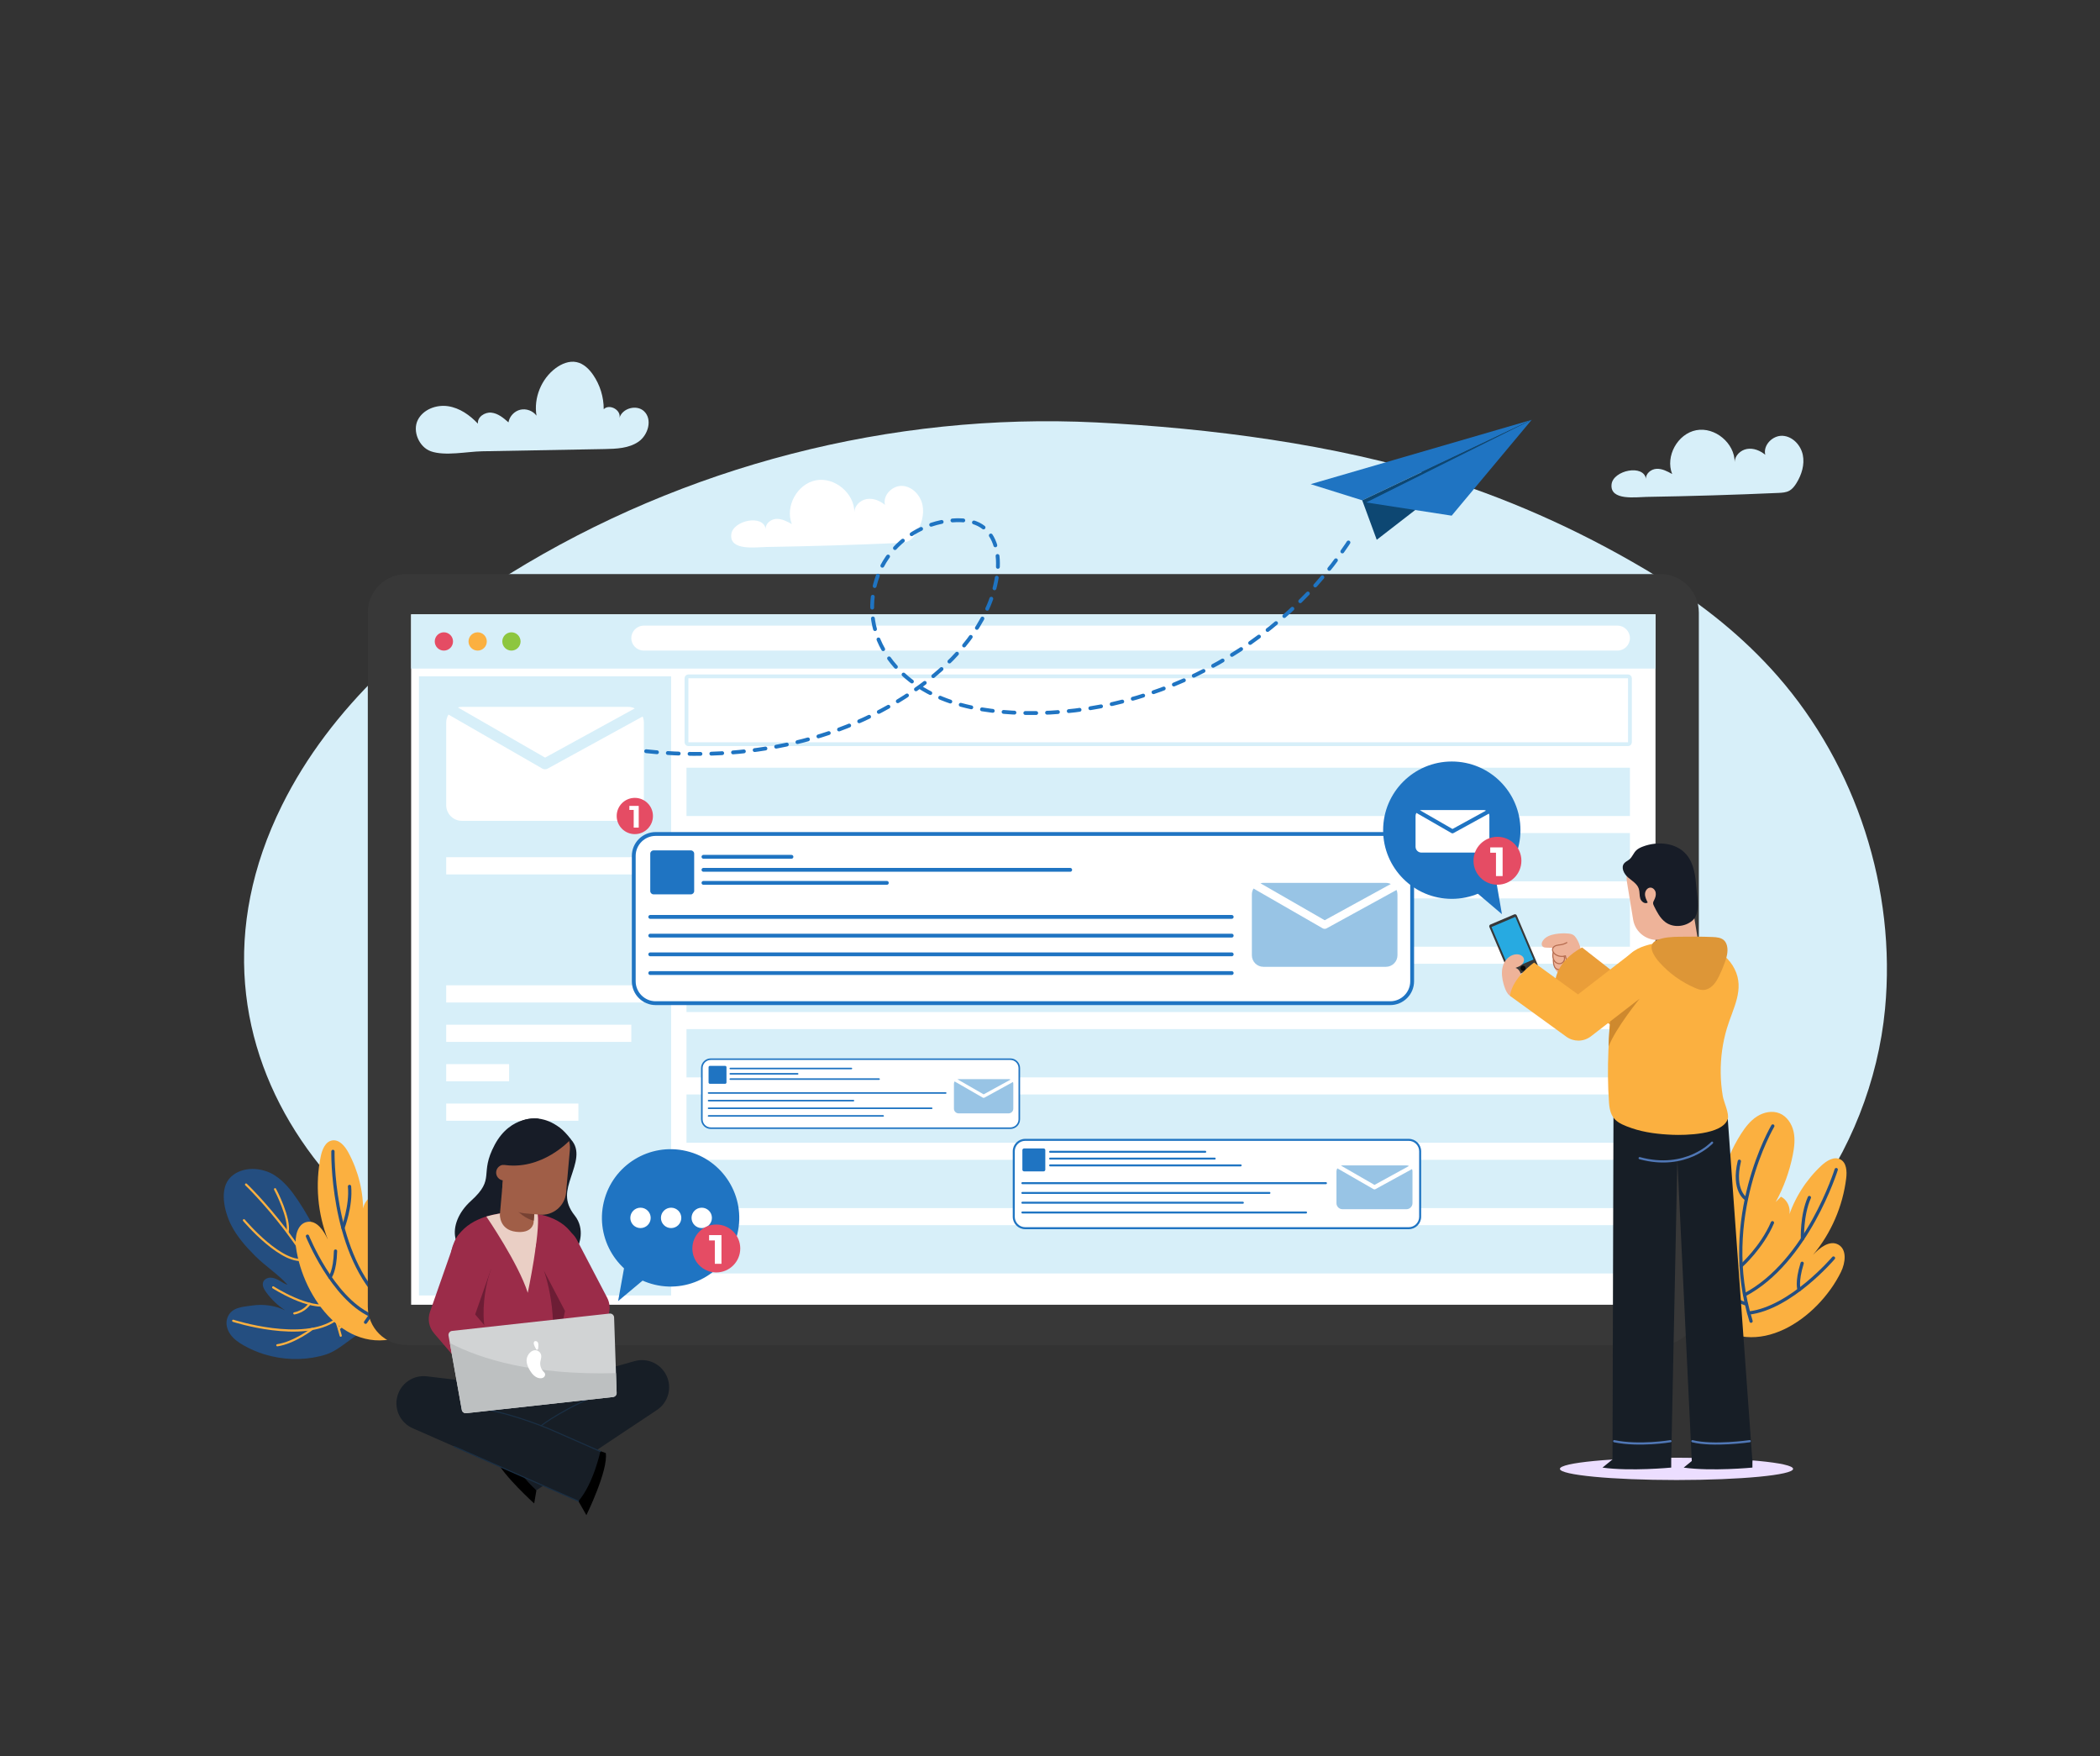 <svg width="305" height="255" viewBox="0 0 305 255" fill="none" xmlns="http://www.w3.org/2000/svg">
<rect x="0" y="0" width="305" height="255" fill="#333333" stroke="none"/>
<g clip-path="url(#clip0_1178_5470)">
<path d="M209.602 69.48C193.981 64.511 175.547 62.144 159.185 61.339C129.475 59.875 99.375 67.639 74.079 83.289C60.522 91.677 48.044 102.645 40.958 116.925C23.175 152.761 51.127 185.603 86.196 192.583C103.88 196.103 122.122 194.636 140.117 193.496C163.503 192.015 186.98 191.112 210.358 192.708C219.274 193.317 228.341 194.279 237.065 192.337C257.492 187.79 271.799 167.347 273.778 146.514C275.425 129.167 269.632 111.239 258.145 98.135C253.186 92.48 247.259 87.751 240.857 83.827C230.846 77.694 220.421 72.921 209.602 69.48Z" fill="#D7EFF9"/>
<path d="M258.269 71.576C258.827 71.552 259.408 71.52 259.895 71.247C260.33 71.002 260.643 70.588 260.906 70.164C261.669 68.938 262.13 67.453 261.833 66.04C261.537 64.626 260.342 63.354 258.899 63.28C257.457 63.206 256.04 64.635 256.383 66.038C255.648 65.425 254.677 65.031 253.734 65.19C252.791 65.349 251.938 66.168 251.939 67.124C251.958 64.359 249.084 61.957 246.366 62.467C243.648 62.978 241.841 66.258 242.861 68.828C242.157 68.438 241.404 68.036 240.599 68.074C239.795 68.112 238.964 68.785 239.072 69.584C238.769 67.341 234.284 68.284 234.061 70.328C233.797 72.751 237.647 72.175 239.14 72.151C245.519 72.048 251.896 71.857 258.269 71.576Z" fill="#D7EFF9"/>
<path d="M130.415 78.85C130.972 78.825 131.554 78.794 132.041 78.52C132.476 78.276 132.788 77.862 133.052 77.438C133.815 76.212 134.276 74.726 133.979 73.313C133.683 71.9 132.488 70.628 131.045 70.554C129.603 70.48 128.186 71.909 128.529 73.311C127.794 72.698 126.824 72.304 125.88 72.463C124.937 72.622 124.084 73.441 124.085 74.398C124.104 71.632 121.23 69.231 118.512 69.741C115.794 70.251 113.987 73.531 115.007 76.101C114.303 75.711 113.55 75.31 112.745 75.347C111.941 75.385 111.11 76.059 111.218 76.857C110.915 74.614 106.43 75.557 106.207 77.602C105.943 80.025 109.793 79.449 111.286 79.425C117.664 79.322 124.041 79.131 130.415 78.85Z" fill="white"/>
<path d="M87.808 65.205C89.521 65.173 91.347 65.107 92.75 64.126C94.154 63.144 94.785 60.883 93.537 59.711C92.463 58.702 90.389 59.263 89.971 60.676C90.241 59.533 88.501 58.58 87.683 59.422C87.689 57.652 87.144 55.883 86.139 54.425C85.551 53.571 84.748 52.788 83.732 52.579C82.671 52.361 81.574 52.813 80.704 53.459C78.61 55.014 77.492 57.782 77.919 60.355C77.392 59.642 76.423 59.289 75.562 59.495C74.7 59.702 73.996 60.455 73.848 61.328C73.126 60.684 72.328 60.022 71.365 59.919C70.403 59.816 69.298 60.563 69.414 61.524C68.241 60.28 66.76 59.233 65.069 58.982C63.377 58.73 61.473 59.443 60.692 60.964C59.855 62.595 60.869 64.921 62.566 65.526C64.629 66.262 67.851 65.568 70.014 65.529C75.945 65.421 81.877 65.313 87.808 65.205Z" fill="#D7EFF9"/>
<path d="M38.335 196.634C37.317 196.316 36.333 195.892 35.405 195.365C34.67 194.947 33.954 194.453 33.462 193.764C32.971 193.076 32.734 192.16 33.022 191.365C33.593 189.792 35.227 189.769 36.601 189.57C38.239 189.333 39.923 189.549 41.42 190.27C40.335 189.562 39.382 188.65 38.627 187.596C38.32 187.166 38.034 186.619 38.237 186.132C38.407 185.725 38.881 185.51 39.322 185.521C39.763 185.532 40.178 185.724 40.567 185.932C40.937 186.129 41.371 186.484 41.741 186.531C40.392 185.027 38.53 183.838 37.079 182.389C35.722 181.035 34.43 179.579 33.565 177.869C32.594 175.95 31.758 172.562 33.547 170.881C35.237 169.295 38.086 169.481 39.928 170.683C41.309 171.584 42.35 172.913 43.268 174.282C45.553 177.688 47.219 181.463 48.874 185.217C49.202 184.474 49.683 183.619 50.493 183.573C50.979 183.545 51.437 183.845 51.727 184.235C52.018 184.625 52.172 185.097 52.321 185.56C52.529 184.507 52.991 183.267 54.049 183.086C55.012 182.922 55.86 183.794 56.219 184.704C56.898 186.424 56.495 188.431 55.547 190.02C54.233 192.221 51.962 193.753 49.926 195.229C49.285 195.694 48.629 196.149 47.904 196.465C47.446 196.664 46.965 196.806 46.48 196.923C43.806 197.568 40.959 197.453 38.335 196.634Z" fill="#244E80"/>
<path d="M35.735 171.998C35.735 171.998 46.417 182.156 49.486 193.949" stroke="#FBB040" stroke-width="0.316" stroke-miterlimit="10" stroke-linecap="round" stroke-linejoin="round"/>
<path d="M54.724 184.674C54.724 184.674 53.088 190.002 49.201 192.932" stroke="#FBB040" stroke-width="0.316" stroke-miterlimit="10" stroke-linecap="round" stroke-linejoin="round"/>
<path d="M33.869 191.785C33.869 191.785 43.997 195.068 48.779 191.627" stroke="#FBB040" stroke-width="0.316" stroke-miterlimit="10" stroke-linecap="round" stroke-linejoin="round"/>
<path d="M39.675 186.932C39.675 186.932 44.959 190.343 47.933 189.428" stroke="#FBB040" stroke-width="0.316" stroke-miterlimit="10" stroke-linecap="round" stroke-linejoin="round"/>
<path d="M35.428 177.184C35.428 177.184 41.137 183.993 44.515 182.829" stroke="#FBB040" stroke-width="0.316" stroke-miterlimit="10" stroke-linecap="round" stroke-linejoin="round"/>
<path d="M39.948 172.682C40.034 172.805 42.176 176.972 41.768 178.904" stroke="#FBB040" stroke-width="0.316" stroke-miterlimit="10" stroke-linecap="round" stroke-linejoin="round"/>
<path d="M50.533 185.262C50.533 185.262 50.191 189.15 48.417 190.631" stroke="#FBB040" stroke-width="0.316" stroke-miterlimit="10" stroke-linecap="round" stroke-linejoin="round"/>
<path d="M45.335 192.977C45.335 192.977 42.727 194.975 40.281 195.338" stroke="#FBB040" stroke-width="0.316" stroke-miterlimit="10" stroke-linecap="round" stroke-linejoin="round"/>
<path d="M44.958 189.322C44.958 189.322 44.27 190.427 42.749 190.709" stroke="#FBB040" stroke-width="0.316" stroke-miterlimit="10" stroke-linecap="round" stroke-linejoin="round"/>
<path d="M42.981 181.052C42.788 179.594 43.171 177.682 44.618 177.424C46.023 177.173 47.03 178.706 47.621 180.005C46.124 176.187 45.76 171.933 46.584 167.916C46.789 166.921 47.251 165.761 48.254 165.596C49.266 165.43 50.079 166.404 50.571 167.304C52.04 169.991 52.797 173.063 52.744 176.124C52.554 174.912 53.502 173.639 54.719 173.476C54.876 173.796 55.034 174.116 55.192 174.436C54.77 172.061 54.707 169.623 55.006 167.23C55.149 166.083 55.385 164.921 55.98 163.93C56.574 162.94 57.586 162.139 58.739 162.059C59.888 161.98 60.998 162.629 61.72 163.526C62.442 164.424 62.83 165.543 63.113 166.659C64.311 171.387 63.818 176.526 61.743 180.94C62.979 180.309 64.582 181.127 65.198 182.37C65.814 183.613 65.657 185.102 65.269 186.433C64.333 189.634 62.036 192.473 58.972 193.792C50.51 197.435 43.974 188.53 42.981 181.052Z" fill="#FBB040"/>
<path d="M59.102 164.111C59.102 164.111 62.332 179.209 53.095 191.994" stroke="#244E80" stroke-width="0.474" stroke-miterlimit="10" stroke-linecap="round" stroke-linejoin="round"/>
<path d="M48.356 167.191C48.356 167.191 48.058 181.226 55.203 188.67" stroke="#244E80" stroke-width="0.474" stroke-miterlimit="10" stroke-linecap="round" stroke-linejoin="round"/>
<path d="M44.657 179.5C44.657 179.5 48.207 188.365 53.797 190.982" stroke="#244E80" stroke-width="0.474" stroke-miterlimit="10" stroke-linecap="round" stroke-linejoin="round"/>
<path d="M63.604 183.418C63.604 183.418 61.154 189.909 54.515 189.853" stroke="#244E80" stroke-width="0.474" stroke-miterlimit="10" stroke-linecap="round" stroke-linejoin="round"/>
<path d="M57.012 184.838C57.012 184.838 55.007 181.346 54.691 177.451" stroke="#244E80" stroke-width="0.474" stroke-miterlimit="10" stroke-linecap="round" stroke-linejoin="round"/>
<path d="M59.402 175.393C59.402 175.393 61.683 174.921 62.084 170.51" stroke="#244E80" stroke-width="0.474" stroke-miterlimit="10" stroke-linecap="round" stroke-linejoin="round"/>
<path d="M49.812 178.289C49.812 178.289 51.03 175.126 50.766 172.277" stroke="#244E80" stroke-width="0.474" stroke-miterlimit="10" stroke-linecap="round" stroke-linejoin="round"/>
<path d="M47.922 185.46C47.922 185.46 48.66 184.609 48.731 181.662" stroke="#244E80" stroke-width="0.474" stroke-miterlimit="10" stroke-linecap="round" stroke-linejoin="round"/>
<path d="M57.699 189.32C57.699 189.32 57.513 190.999 60.038 190.728" stroke="#244E80" stroke-width="0.474" stroke-miterlimit="10" stroke-linecap="round" stroke-linejoin="round"/>
<path d="M267.386 184.681C268.033 183.36 268.276 181.425 266.985 180.72C265.732 180.036 264.292 181.171 263.319 182.215C265.95 179.069 267.646 175.151 268.14 171.08C268.262 170.071 268.192 168.824 267.293 168.35C266.386 167.871 265.307 168.537 264.554 169.234C262.308 171.315 260.615 173.988 259.693 176.908C260.259 175.819 259.763 174.31 258.662 173.77C258.41 174.024 258.159 174.277 257.908 174.53C259.062 172.412 259.896 170.12 260.371 167.756C260.599 166.624 260.745 165.446 260.496 164.318C260.246 163.19 259.541 162.11 258.473 161.668C257.409 161.227 256.15 161.491 255.18 162.113C254.211 162.735 253.488 163.673 252.866 164.642C250.229 168.746 249.064 173.774 249.63 178.619C248.659 177.629 246.88 177.895 245.901 178.878C244.922 179.861 244.598 181.323 244.544 182.709C244.414 186.041 245.692 189.463 248.178 191.685C255.047 197.826 264.072 191.456 267.386 184.681Z" fill="#FBB040"/>
<path d="M257.478 163.498C257.478 163.498 249.622 176.789 254.322 191.845" stroke="#244E80" stroke-width="0.474" stroke-miterlimit="10" stroke-linecap="round" stroke-linejoin="round"/>
<path d="M266.69 169.83C266.69 169.83 262.517 183.233 253.379 188.024" stroke="#244E80" stroke-width="0.474" stroke-miterlimit="10" stroke-linecap="round" stroke-linejoin="round"/>
<path d="M266.291 182.674C266.291 182.674 260.11 189.954 253.979 190.66" stroke="#244E80" stroke-width="0.474" stroke-miterlimit="10" stroke-linecap="round" stroke-linejoin="round"/>
<path d="M247.079 180.377C247.079 180.377 247.342 187.31 253.655 189.364" stroke="#244E80" stroke-width="0.474" stroke-miterlimit="10" stroke-linecap="round" stroke-linejoin="round"/>
<path d="M252.879 183.815C252.879 183.815 255.888 181.14 257.425 177.547" stroke="#244E80" stroke-width="0.474" stroke-miterlimit="10" stroke-linecap="round" stroke-linejoin="round"/>
<path d="M253.611 174.1C253.611 174.1 251.597 172.927 252.617 168.617" stroke="#244E80" stroke-width="0.474" stroke-miterlimit="10" stroke-linecap="round" stroke-linejoin="round"/>
<path d="M261.786 179.891C261.786 179.891 261.636 176.505 262.789 173.887" stroke="#244E80" stroke-width="0.474" stroke-miterlimit="10" stroke-linecap="round" stroke-linejoin="round"/>
<path d="M261.302 187.292C261.302 187.292 260.871 186.25 261.74 183.434" stroke="#244E80" stroke-width="0.474" stroke-miterlimit="10" stroke-linecap="round" stroke-linejoin="round"/>
<path d="M250.805 187.848C250.805 187.848 250.449 189.499 248.141 188.44" stroke="#244E80" stroke-width="0.474" stroke-miterlimit="10" stroke-linecap="round" stroke-linejoin="round"/>
<path d="M241.147 195.304H59.007C55.921 195.304 53.42 192.803 53.42 189.717V88.943C53.42 85.857 55.921 83.356 59.007 83.356H241.147C244.233 83.356 246.735 85.857 246.735 88.943V189.717C246.735 192.803 244.233 195.304 241.147 195.304Z" fill="#383838"/>
<path d="M240.442 89.205H59.713V189.455H240.442V89.205Z" fill="white"/>
<path d="M240.442 89.205H59.713V97.08H240.442V89.205Z" fill="#D7EFF9"/>
<path d="M97.472 98.211H60.848V188.107H97.472V98.211Z" fill="#D7EFF9"/>
<path d="M93.513 124.471H64.806V126.968H93.513V124.471Z" fill="white"/>
<path d="M93.513 143.07H64.806V145.567H93.513V143.07Z" fill="white"/>
<path d="M91.688 148.793H64.806V151.29H91.688V148.793Z" fill="white"/>
<path d="M73.941 154.518H64.806V157.015H73.941V154.518Z" fill="white"/>
<path d="M84.006 160.242H64.806V162.739H84.006V160.242Z" fill="white"/>
<path d="M65.796 93.142C65.796 93.875 65.202 94.47 64.469 94.47C63.736 94.47 63.142 93.875 63.142 93.142C63.142 92.409 63.736 91.814 64.469 91.814C65.203 91.815 65.796 92.409 65.796 93.142Z" fill="#E54C64"/>
<path d="M70.702 93.142C70.702 93.875 70.107 94.47 69.375 94.47C68.641 94.47 68.047 93.875 68.047 93.142C68.047 92.409 68.641 91.814 69.375 91.814C70.107 91.815 70.702 92.409 70.702 93.142Z" fill="#FBB040"/>
<path d="M75.607 93.142C75.607 93.875 75.012 94.47 74.279 94.47C73.546 94.47 72.953 93.875 72.953 93.142C72.953 92.409 73.547 91.814 74.279 91.814C75.012 91.815 75.607 92.409 75.607 93.142Z" fill="#8DC63F"/>
<path d="M234.914 94.469H93.502C92.505 94.469 91.689 93.654 91.689 92.657C91.689 91.659 92.505 90.844 93.502 90.844H234.914C235.911 90.844 236.727 91.659 236.727 92.657C236.727 93.654 235.911 94.469 234.914 94.469Z" fill="white"/>
<path d="M79.539 111.607C79.421 111.673 79.29 111.705 79.159 111.705C79.023 111.705 78.888 111.67 78.766 111.6L65.134 103.758C64.93 104.098 64.806 104.49 64.806 104.914V116.917C64.806 118.167 65.829 119.19 67.079 119.19H91.24C92.49 119.19 93.513 118.167 93.513 116.917V104.914C93.513 104.605 93.45 104.309 93.337 104.04L79.539 111.607Z" fill="white"/>
<path d="M79.169 110.009L92.2 102.862C91.907 102.724 91.585 102.641 91.241 102.641H67.079C66.88 102.641 66.689 102.675 66.504 102.724L79.169 110.009Z" fill="white"/>
<path d="M94.833 118.486C94.833 119.94 93.654 121.119 92.2 121.119C90.746 121.119 89.567 119.94 89.567 118.486C89.567 117.032 90.746 115.854 92.2 115.854C93.654 115.854 94.833 117.032 94.833 118.486Z" fill="#E54C64"/>
<path d="M92.768 117.02V120.173H92.038V117.605H91.408V117.02H92.768Z" fill="white"/>
<path d="M236.448 108.061H99.982C99.829 108.061 99.704 107.935 99.704 107.782V98.49C99.704 98.336 99.829 98.211 99.982 98.211H236.449C236.602 98.211 236.728 98.336 236.728 98.49V107.782C236.727 107.935 236.602 108.061 236.448 108.061Z" stroke="#D7EFF9" stroke-width="0.557" stroke-miterlimit="10"/>
<path d="M236.728 111.475H99.704V118.488H236.728V111.475Z" fill="#D7EFF9"/>
<path d="M236.728 120.963H99.704V127.976H236.728V120.963Z" fill="#D7EFF9"/>
<path d="M236.728 130.453H99.704V137.466H236.728V130.453Z" fill="#D7EFF9"/>
<path d="M236.728 139.941H99.704V146.955H236.728V139.941Z" fill="#D7EFF9"/>
<path d="M236.728 149.432H99.704V156.445H236.728V149.432Z" fill="#D7EFF9"/>
<path d="M236.728 158.92H99.704V165.933H236.728V158.92Z" fill="#D7EFF9"/>
<path d="M236.728 168.41H99.704V175.424H236.728V168.41Z" fill="#D7EFF9"/>
<path d="M236.728 177.898H99.704V184.912H236.728V177.898Z" fill="#D7EFF9"/>
<path d="M201.922 145.665H95.223C93.476 145.665 92.046 144.236 92.046 142.489V124.274C92.046 122.527 93.476 121.098 95.223 121.098H201.921C203.668 121.098 205.098 122.527 205.098 124.274V142.489C205.098 144.236 203.669 145.665 201.922 145.665Z" fill="white" stroke="#1F74C2" stroke-width="0.557" stroke-miterlimit="10"/>
<path d="M100.349 129.863H94.914C94.655 129.863 94.442 129.651 94.442 129.391V123.956C94.442 123.697 94.655 123.484 94.914 123.484H100.349C100.608 123.484 100.821 123.697 100.821 123.956V129.391C100.821 129.651 100.608 129.863 100.349 129.863Z" fill="#1F74C2"/>
<path d="M102.169 124.412H114.95" stroke="#1F74C2" stroke-width="0.557" stroke-miterlimit="10" stroke-linecap="round" stroke-linejoin="round"/>
<path d="M102.169 126.305H155.433" stroke="#1F74C2" stroke-width="0.557" stroke-miterlimit="10" stroke-linecap="round" stroke-linejoin="round"/>
<path d="M102.169 128.197H128.802" stroke="#1F74C2" stroke-width="0.557" stroke-miterlimit="10" stroke-linecap="round" stroke-linejoin="round"/>
<path d="M94.442 133.139H178.891" stroke="#1F74C2" stroke-width="0.557" stroke-miterlimit="10" stroke-linecap="round" stroke-linejoin="round"/>
<path d="M94.442 135.857H178.891" stroke="#1F74C2" stroke-width="0.557" stroke-miterlimit="10" stroke-linecap="round" stroke-linejoin="round"/>
<path d="M94.442 138.576H178.891" stroke="#1F74C2" stroke-width="0.557" stroke-miterlimit="10" stroke-linecap="round" stroke-linejoin="round"/>
<path d="M94.442 141.293H178.891" stroke="#1F74C2" stroke-width="0.557" stroke-miterlimit="10" stroke-linecap="round" stroke-linejoin="round"/>
<path d="M192.672 134.801C192.585 134.849 192.488 134.873 192.392 134.873C192.292 134.873 192.191 134.847 192.102 134.796L182.061 129.02C181.911 129.27 181.819 129.559 181.819 129.871V138.712C181.819 139.633 182.573 140.386 183.493 140.386H201.291C202.212 140.386 202.965 139.633 202.965 138.712V129.871C202.965 129.643 202.918 129.426 202.834 129.227L192.672 134.801Z" fill="#98C4E5"/>
<path d="M192.399 133.625L201.997 128.36C201.782 128.259 201.544 128.197 201.29 128.197H183.494C183.347 128.197 183.206 128.222 183.07 128.259L192.399 133.625Z" fill="#98C4E5"/>
<path d="M146.746 163.817H103.23C102.517 163.817 101.934 163.234 101.934 162.521V155.093C101.934 154.38 102.517 153.797 103.23 153.797H146.746C147.458 153.797 148.042 154.38 148.042 155.093V162.521C148.042 163.234 147.458 163.817 146.746 163.817Z" fill="white"/>
<path d="M146.746 163.931H103.23C102.453 163.931 101.82 163.299 101.82 162.521V155.093C101.82 154.315 102.453 153.684 103.23 153.684H146.746C147.523 153.684 148.155 154.316 148.155 155.093V162.521C148.155 163.299 147.523 163.931 146.746 163.931ZM103.23 153.911C102.578 153.911 102.048 154.442 102.048 155.094V162.523C102.048 163.174 102.578 163.705 103.23 163.705H146.746C147.397 163.705 147.928 163.174 147.928 162.523V155.094C147.928 154.442 147.397 153.911 146.746 153.911H103.23Z" fill="#1F74C2"/>
<path d="M105.32 157.373H103.103C102.998 157.373 102.911 157.286 102.911 157.18V154.964C102.911 154.858 102.998 154.771 103.103 154.771H105.32C105.426 154.771 105.513 154.858 105.513 154.964V157.18C105.513 157.286 105.426 157.373 105.32 157.373Z" fill="#1F74C2"/>
<path d="M123.658 155.264H106.063C106 155.264 105.949 155.214 105.949 155.151C105.949 155.088 106 155.037 106.063 155.037H123.658C123.721 155.037 123.772 155.088 123.772 155.151C123.772 155.214 123.721 155.264 123.658 155.264Z" fill="#1F74C2"/>
<path d="M115.851 156.034H106.063C106.001 156.034 105.95 155.983 105.95 155.92C105.95 155.857 106.001 155.807 106.063 155.807H115.851C115.914 155.807 115.965 155.857 115.965 155.92C115.965 155.983 115.914 156.034 115.851 156.034Z" fill="#1F74C2"/>
<path d="M127.676 156.805H106.063C106 156.805 105.949 156.755 105.949 156.692C105.949 156.629 106 156.578 106.063 156.578H127.676C127.739 156.578 127.79 156.629 127.79 156.692C127.79 156.754 127.739 156.805 127.676 156.805Z" fill="#1F74C2"/>
<path d="M137.353 158.821H102.911C102.848 158.821 102.797 158.77 102.797 158.707C102.797 158.644 102.848 158.594 102.911 158.594H137.353C137.416 158.594 137.466 158.644 137.466 158.707C137.466 158.77 137.416 158.821 137.353 158.821Z" fill="#1F74C2"/>
<path d="M123.954 159.93H102.911C102.848 159.93 102.798 159.88 102.798 159.817C102.798 159.754 102.848 159.703 102.911 159.703H123.954C124.017 159.703 124.068 159.754 124.068 159.817C124.068 159.88 124.017 159.93 123.954 159.93Z" fill="#1F74C2"/>
<path d="M135.319 161.04H102.911C102.848 161.04 102.798 160.989 102.798 160.926C102.798 160.863 102.848 160.812 102.911 160.812H135.319C135.382 160.812 135.432 160.863 135.432 160.926C135.432 160.989 135.382 161.04 135.319 161.04Z" fill="#1F74C2"/>
<path d="M128.269 162.149H102.911C102.848 162.149 102.797 162.098 102.797 162.036C102.797 161.973 102.848 161.922 102.911 161.922H128.269C128.332 161.922 128.382 161.973 128.382 162.036C128.382 162.098 128.332 162.149 128.269 162.149Z" fill="#1F74C2"/>
<path d="M142.973 159.388C142.937 159.408 142.898 159.417 142.859 159.417C142.818 159.417 142.777 159.406 142.741 159.385L138.645 157.029C138.584 157.132 138.547 157.249 138.547 157.376V160.983C138.547 161.358 138.854 161.666 139.23 161.666H146.488C146.864 161.666 147.171 161.358 147.171 160.983V157.376C147.171 157.283 147.152 157.195 147.118 157.114L142.973 159.388Z" fill="#98C4E5"/>
<path d="M142.862 158.907L146.776 156.76C146.688 156.718 146.591 156.693 146.488 156.693H139.23C139.17 156.693 139.113 156.703 139.057 156.718L142.862 158.907Z" fill="#98C4E5"/>
<path d="M204.602 178.34H148.895C147.983 178.34 147.237 177.594 147.237 176.682V167.172C147.237 166.26 147.983 165.514 148.895 165.514H204.602C205.514 165.514 206.26 166.26 206.26 167.172V176.682C206.26 177.594 205.514 178.34 204.602 178.34Z" fill="white"/>
<path d="M204.602 178.485H148.895C147.9 178.485 147.091 177.676 147.091 176.681V167.172C147.091 166.177 147.901 165.367 148.895 165.367H204.602C205.597 165.367 206.406 166.177 206.406 167.172V176.681C206.406 177.676 205.597 178.485 204.602 178.485ZM148.895 165.658C148.061 165.658 147.382 166.337 147.382 167.171V176.68C147.382 177.515 148.061 178.194 148.895 178.194H204.602C205.436 178.194 206.115 177.515 206.115 176.68V167.171C206.115 166.337 205.436 165.658 204.602 165.658H148.895Z" fill="#1F74C2"/>
<path d="M151.571 170.09H148.734C148.599 170.09 148.488 169.979 148.488 169.843V167.006C148.488 166.871 148.599 166.76 148.734 166.76H151.571C151.707 166.76 151.818 166.871 151.818 167.006V169.843C151.818 169.978 151.707 170.09 151.571 170.09Z" fill="#1F74C2"/>
<path d="M175.046 167.39H152.522C152.442 167.39 152.377 167.325 152.377 167.245C152.377 167.165 152.442 167.1 152.522 167.1H175.046C175.126 167.1 175.191 167.165 175.191 167.245C175.191 167.326 175.127 167.39 175.046 167.39Z" fill="#1F74C2"/>
<path d="M176.417 168.379H152.522C152.442 168.379 152.377 168.314 152.377 168.233C152.377 168.153 152.442 168.088 152.522 168.088H176.417C176.498 168.088 176.563 168.153 176.563 168.233C176.563 168.314 176.498 168.379 176.417 168.379Z" fill="#1F74C2"/>
<path d="M180.19 169.365H152.522C152.442 169.365 152.376 169.3 152.376 169.22C152.376 169.139 152.442 169.074 152.522 169.074H180.19C180.27 169.074 180.335 169.139 180.335 169.22C180.335 169.3 180.271 169.365 180.19 169.365Z" fill="#1F74C2"/>
<path d="M192.578 171.945H148.488C148.407 171.945 148.342 171.88 148.342 171.8C148.342 171.719 148.407 171.654 148.488 171.654H192.578C192.658 171.654 192.723 171.719 192.723 171.8C192.723 171.88 192.658 171.945 192.578 171.945Z" fill="#1F74C2"/>
<path d="M184.368 173.365H148.488C148.407 173.365 148.342 173.3 148.342 173.22C148.342 173.139 148.407 173.074 148.488 173.074H184.368C184.448 173.074 184.513 173.139 184.513 173.22C184.513 173.3 184.448 173.365 184.368 173.365Z" fill="#1F74C2"/>
<path d="M180.509 174.787H148.488C148.407 174.787 148.342 174.722 148.342 174.642C148.342 174.561 148.407 174.496 148.488 174.496H180.509C180.59 174.496 180.655 174.561 180.655 174.642C180.655 174.722 180.59 174.787 180.509 174.787Z" fill="#1F74C2"/>
<path d="M189.688 176.205H148.488C148.408 176.205 148.343 176.14 148.343 176.059C148.343 175.979 148.408 175.914 148.488 175.914H189.688C189.768 175.914 189.833 175.979 189.833 176.059C189.833 176.14 189.768 176.205 189.688 176.205Z" fill="#1F74C2"/>
<path d="M199.772 172.667C199.727 172.692 199.676 172.705 199.626 172.705C199.574 172.705 199.522 172.691 199.475 172.664L194.232 169.648C194.154 169.779 194.106 169.93 194.106 170.093V174.709C194.106 175.19 194.499 175.583 194.98 175.583H204.272C204.753 175.583 205.146 175.19 205.146 174.709V170.093C205.146 169.974 205.122 169.861 205.078 169.757L199.772 172.667Z" fill="#98C4E5"/>
<path d="M199.629 172.055L204.64 169.306C204.528 169.253 204.403 169.221 204.271 169.221H194.979C194.903 169.221 194.83 169.234 194.758 169.252L199.629 172.055Z" fill="#98C4E5"/>
<path d="M228.955 136.258C228.836 136.073 228.7 135.893 228.517 135.772C228.276 135.613 227.979 135.57 227.692 135.548C227.105 135.502 226.513 135.527 225.933 135.623C225.235 135.737 224.503 135.989 224.099 136.569C224.006 136.704 223.932 136.856 223.917 137.019C223.903 137.183 223.956 137.357 224.081 137.463C224.224 137.583 224.426 137.595 224.613 137.601C224.932 137.612 225.251 137.622 225.57 137.632C225.53 138.228 225.532 138.826 225.576 139.421C225.622 140.057 225.742 140.744 226.209 141.179C226.624 141.566 227.243 141.67 227.804 141.581C228.394 141.487 228.955 141.193 229.349 140.743C229.743 140.293 229.963 139.69 229.927 139.092C229.896 138.578 229.655 138.147 229.543 137.661C229.428 137.164 229.231 136.688 228.955 136.258Z" fill="#EEB399"/>
<path d="M225.595 139.383C225.609 139.666 225.626 139.952 225.713 140.222C225.757 140.358 225.821 140.493 225.924 140.592C226.094 140.758 226.347 140.808 226.585 140.811C226.756 140.813 226.94 140.79 227.066 140.675C227.115 140.63 227.152 140.573 227.182 140.515C227.334 140.221 227.313 139.846 227.131 139.571" stroke="#B56B4E" stroke-width="0.158" stroke-miterlimit="10" stroke-linecap="round" stroke-linejoin="round"/>
<path d="M227.563 136.871C227.3 137.022 227.011 137.125 226.713 137.175C226.485 137.214 226.25 137.222 226.029 137.291C225.808 137.359 225.593 137.502 225.515 137.72C225.399 138.047 225.633 138.401 225.919 138.596C226.334 138.879 226.885 138.955 227.362 138.794C227.365 139.072 227.497 139.346 227.712 139.521C227.928 139.697 228.223 139.77 228.496 139.717" stroke="#B56B4E" stroke-width="0.158" stroke-miterlimit="10" stroke-linecap="round" stroke-linejoin="round"/>
<path d="M225.568 138.324C225.519 138.572 225.506 138.83 225.56 139.076C225.613 139.323 225.737 139.558 225.93 139.721C226.122 139.884 226.387 139.968 226.634 139.919C226.774 139.891 226.905 139.822 227.007 139.722C227.054 139.676 227.094 139.625 227.127 139.569C227.251 139.359 227.262 139.087 227.156 138.869" stroke="#B56B4E" stroke-width="0.158" stroke-miterlimit="10" stroke-linecap="round" stroke-linejoin="round"/>
<path d="M249.734 138.543C248.668 137.162 246.684 136.908 245.304 137.972L237.743 143.808L229.779 137.574C225.887 139.674 225.886 142.548 225.886 142.548L235.783 150.296C236.354 150.744 237.042 150.967 237.73 150.967C238.411 150.967 239.091 150.748 239.66 150.309L249.164 142.973C250.544 141.908 250.8 139.924 249.734 138.543Z" fill="#EA9E39"/>
<path d="M226.558 213.287C226.558 214.181 234.139 214.907 243.492 214.907C252.845 214.907 260.426 214.182 260.426 213.287C260.426 212.392 252.845 211.666 243.492 211.666C234.139 211.666 226.558 212.392 226.558 213.287Z" fill="#ECDEFF"/>
<path d="M223.158 140.387L219.698 141.858C219.557 141.918 219.392 141.851 219.332 141.71L216.315 134.61C216.255 134.469 216.322 134.305 216.463 134.245L219.923 132.774C220.064 132.714 220.229 132.78 220.289 132.922L223.306 140.021C223.366 140.163 223.3 140.327 223.158 140.387Z" fill="#383838"/>
<path d="M220.083 133.134L216.617 134.607L219.249 140.801L222.716 139.327L220.083 133.134Z" fill="#27AAE1"/>
<path d="M221.546 140.443C221.627 140.632 221.538 140.852 221.348 140.933C221.158 141.014 220.939 140.925 220.858 140.735C220.777 140.545 220.866 140.326 221.056 140.245C221.246 140.164 221.465 140.253 221.546 140.443Z" fill="#070707"/>
<path d="M218.226 142.235C218.081 141.445 218.088 140.6 218.43 139.874C218.772 139.147 219.499 138.568 220.303 138.568C220.742 138.568 221.229 138.8 221.327 139.227C221.401 139.547 221.23 139.883 220.981 140.098C220.733 140.312 220.417 140.429 220.109 140.541C220.496 140.658 220.771 141.022 220.875 141.412C220.98 141.802 220.939 142.216 220.864 142.613C220.761 143.157 220.298 144.773 219.491 144.642C218.753 144.523 218.334 142.816 218.226 142.235Z" fill="#EEB399"/>
<path d="M242.724 211.918V213.101C242.724 213.101 236.785 213.674 232.741 213.101L234.195 211.918H242.724Z" fill="#171E26"/>
<path d="M254.518 211.918V213.101C254.518 213.101 248.58 213.674 244.535 213.101L245.989 211.918H254.518Z" fill="#171E26"/>
<path d="M245.688 130.914L246.529 136.033L244.524 138.569L242.004 137.55L241.497 134.471L245.688 130.914Z" fill="#EEB399"/>
<path d="M242.985 136.152L241.237 136.44C239.328 136.754 237.509 135.449 237.195 133.54L236.293 128.057C235.979 126.148 237.283 124.33 239.192 124.016L240.94 123.728C242.849 123.414 244.668 124.719 244.982 126.628L245.884 132.111C246.199 134.02 244.893 135.839 242.985 136.152Z" fill="#EEB399"/>
<path d="M241.886 133.906C241.111 133.332 240.653 132.435 240.227 131.569C240.157 131.428 240.086 131.279 240.093 131.122C240.099 130.966 240.18 130.825 240.25 130.686C240.42 130.349 240.541 129.967 240.468 129.597C240.396 129.226 240.081 128.884 239.704 128.885C239.26 128.886 238.933 129.352 238.917 129.796C238.902 130.239 239.11 130.655 239.313 131.049C238.925 131.33 238.372 130.926 238.23 130.469C238.088 130.011 238.166 129.506 238.016 129.051C237.774 128.314 237.021 127.899 236.436 127.39C235.85 126.88 235.395 125.966 235.886 125.365C236.088 125.117 236.406 124.994 236.652 124.787C237.066 124.438 237.244 123.876 237.628 123.494C237.898 123.225 238.253 123.059 238.609 122.924C240.747 122.11 243.459 122.346 244.937 124.093C246.053 125.411 246.244 127.252 246.388 128.973C246.508 130.412 247.015 132.642 245.771 133.696C244.716 134.59 243.017 134.745 241.886 133.906Z" fill="#171C27"/>
<path d="M234.341 161.018L234.195 211.917C234.195 211.917 239.732 212.554 242.724 211.917L243.617 168.454L245.715 212.2C245.715 212.2 251.081 212.547 254.518 212.2L250.938 162.471L234.341 161.018Z" fill="#171E26"/>
<path d="M234.607 142.171C234.538 142.479 234.484 142.791 234.439 143.102C234.3 144.065 234.156 145.008 234.065 145.979C233.861 148.159 233.692 150.343 233.603 152.532C233.5 155.068 233.506 157.611 233.691 160.145C233.861 162.477 234.801 163.065 236.997 163.818C238.893 164.468 240.948 164.699 242.942 164.779C244.616 164.846 250.202 164.805 250.938 162.472C251.177 161.714 250.352 159.983 250.214 159.17C250.026 158.055 249.925 156.926 249.911 155.795C249.884 153.61 250.183 151.42 250.809 149.327C251.692 146.376 253.423 143.67 251.925 140.696C250.401 137.668 246.868 136.776 243.728 136.733C242.105 136.711 240.451 136.838 238.899 137.344C238.127 137.596 237.467 137.907 236.865 138.45C236.25 139.005 235.676 139.619 235.27 140.346C234.952 140.916 234.748 141.536 234.607 142.171Z" fill="#FBB040"/>
<path d="M248.66 165.918C248.66 165.918 244.895 170.012 238.139 168.17" stroke="#5077B5" stroke-width="0.316" stroke-miterlimit="10" stroke-linecap="round" stroke-linejoin="round"/>
<path d="M222.808 139.773L229.183 144.393L236.948 138.394C238.252 137.387 240.126 137.627 241.133 138.931C242.141 140.235 241.9 142.109 240.596 143.116L231.064 150.48C230.528 150.894 229.884 151.102 229.24 151.102C228.627 151.102 228.012 150.913 227.49 150.535L219.308 144.606C219.652 141.929 222.808 139.773 222.808 139.773Z" fill="#FBB040"/>
<path d="M242.612 209.268C242.612 209.268 238.085 210.027 234.444 209.268" stroke="#5077B5" stroke-width="0.316" stroke-miterlimit="10" stroke-linecap="round" stroke-linejoin="round"/>
<path d="M254.123 209.268C254.123 209.268 248.811 210.03 245.801 209.268" stroke="#5077B5" stroke-width="0.316" stroke-miterlimit="10" stroke-linecap="round" stroke-linejoin="round"/>
<path d="M233.862 148.315L238.139 145.012C238.139 145.012 234.629 149.319 233.628 151.966C233.628 151.966 233.641 150.33 233.862 148.315Z" fill="#CE892E"/>
<path d="M240.651 136.512C241.674 136.083 242.812 136.041 243.92 136.021C245.517 135.992 247.115 135.997 248.711 136.058C249.334 136.081 250.022 136.142 250.449 136.594C250.648 136.804 250.768 137.08 250.832 137.362C251.015 138.163 250.784 138.997 250.505 139.769C250.271 140.417 250.003 141.052 249.701 141.67C249.457 142.171 249.186 142.668 248.796 143.065C248.405 143.463 247.878 143.753 247.321 143.753C246.928 143.752 246.55 143.61 246.189 143.455C244.213 142.608 242.426 141.322 240.994 139.718C240.234 138.867 239.083 137.17 240.651 136.512Z" fill="#DD9637"/>
<path d="M210.856 130.52C216.364 130.52 220.828 126.055 220.828 120.547C220.828 115.039 216.364 110.574 210.856 110.574C205.348 110.574 200.883 115.039 200.883 120.547C200.883 126.055 205.348 130.52 210.856 130.52Z" fill="#1F74C2"/>
<path d="M213.811 129.066L218.137 132.742L217.085 126.66L213.811 129.066Z" fill="#1F74C2"/>
<path d="M211.095 120.969C211.051 120.994 211.002 121.005 210.953 121.005C210.902 121.005 210.851 120.992 210.806 120.966L205.715 118.037C205.639 118.164 205.592 118.311 205.592 118.469V122.951C205.592 123.418 205.975 123.8 206.441 123.8H215.465C215.932 123.8 216.314 123.418 216.314 122.951V118.469C216.314 118.354 216.29 118.243 216.248 118.142L211.095 120.969Z" fill="white"/>
<path d="M210.956 120.373L215.823 117.704C215.714 117.652 215.593 117.621 215.465 117.621H206.442C206.367 117.621 206.296 117.634 206.227 117.652L210.956 120.373Z" fill="white"/>
<path d="M217.486 128.465C219.408 128.465 220.965 126.908 220.965 124.986C220.965 123.065 219.408 121.508 217.486 121.508C215.565 121.508 214.008 123.065 214.008 124.986C214.008 126.908 215.565 128.465 217.486 128.465Z" fill="#E54C64"/>
<path d="M218.237 123.045V127.212H217.273V123.819H216.439V123.045H218.237Z" fill="white"/>
<path d="M77.908 216.392L77.585 218.309C77.585 218.309 73.122 214.285 72.062 211.999L74.343 211.457L77.908 216.392Z" fill="black"/>
<path d="M84.011 217.98L85.167 220.01C85.167 220.01 88.355 213.519 87.981 210.989L86.701 210.537L84.011 217.98Z" fill="black"/>
<path d="M68.157 202.617C68.157 202.617 68.037 209.909 77.946 208.958C87.854 208.006 85.013 200.828 85.013 200.828L68.157 202.617Z" fill="#171E26"/>
<path d="M78.138 162.426C78.138 162.426 74.194 161.848 71.857 166.215C69.521 170.581 72.065 171.07 68.399 174.379C64.734 177.688 65.212 182.692 70.939 182.856C76.665 183.021 82.369 186.178 83.994 180.871C83.994 180.871 85.08 178.519 83.459 176.481C81.837 174.444 82.304 172.821 82.937 170.891C83.57 168.961 84.351 166.987 82.903 165.428C81.454 163.87 78.138 162.426 78.138 162.426Z" fill="#171C27"/>
<path d="M83.929 181.168C84.013 181.779 83.961 182.417 83.832 183.159C83.334 186.019 83.138 188.948 83.463 191.84C83.702 193.959 84.259 195.977 85.054 197.952C85.544 199.167 85.997 200.255 85.073 201.385C83.237 203.631 78.678 204.347 76.015 204.552C74.315 204.684 68.632 204.855 67.794 202.508C67.522 201.747 68.296 199.954 68.405 199.122C68.554 197.981 68.614 196.829 68.585 195.679C68.529 193.455 68.142 191.239 67.425 189.133C66.415 186.165 64.552 183.479 65.963 180.396C67.398 177.259 70.958 176.217 74.151 176.055C77.347 175.891 81.329 176.394 83.221 179.34C83.629 179.974 83.846 180.558 83.929 181.168Z" fill="#9B2C49"/>
<path d="M70.635 176.644C71.776 176.291 72.987 176.113 74.151 176.054C75.403 175.99 76.774 176.032 78.094 176.279C78.478 179.068 76.651 187.724 76.651 187.724C75.288 183.425 70.653 176.669 70.635 176.644Z" fill="#EACFC5"/>
<path d="M77.778 174.305L77.488 177.585C77.488 177.585 77.326 179.159 74.914 178.857C72.503 178.555 72.604 176.346 72.604 176.346L73.087 170.891L77.778 174.305Z" fill="#A05E47"/>
<path d="M73.524 173.703L77.673 175.498L77.518 177.244C75.161 176.714 73.524 173.703 73.524 173.703Z" fill="#774233"/>
<path d="M76.149 176.174L78.403 176.373C80.33 176.544 82.046 175.107 82.216 173.18L82.768 166.946C82.939 165.019 81.502 163.304 79.575 163.133L77.322 162.934C75.395 162.763 73.679 164.2 73.508 166.127L72.956 172.36C72.786 174.287 74.222 176.003 76.149 176.174Z" fill="#A05E47"/>
<path d="M72.063 170.168C72.007 170.795 72.47 171.348 73.097 171.404C73.724 171.459 74.277 170.996 74.333 170.369C74.388 169.742 73.925 169.189 73.298 169.133C72.671 169.078 72.118 169.541 72.063 170.168Z" fill="#A05E47"/>
<path d="M82.903 165.431C82.903 165.431 78.706 170.143 72.91 169.099C72.91 169.099 72.434 161.97 78.138 162.427C78.138 162.427 80.809 162.51 82.903 165.431Z" fill="#171C27"/>
<path d="M57.714 202.733C58.227 200.847 60.043 199.621 61.985 199.85L76.941 201.613C79.106 201.869 80.655 203.832 80.4 205.997C80.334 206.558 80.153 207.078 79.883 207.536L87.191 210.751C87.191 210.751 86.232 215.367 84.011 217.978L59.933 207.384C58.144 206.597 57.2 204.619 57.714 202.733Z" fill="#171E26"/>
<path d="M76.508 207.837C76.159 207.421 75.89 206.925 75.733 206.368C75.143 204.268 76.365 202.088 78.465 201.498L92.167 197.643C94.038 197.115 96.012 198.029 96.823 199.794C97.634 201.56 97.04 203.653 95.424 204.73L77.908 216.391C77.908 216.391 74.376 213.38 73.532 209.819L76.508 207.837Z" fill="#171E26"/>
<path d="M87.191 210.753L79.883 207.538C79.883 207.538 74.713 205.341 70.469 204.664" stroke="#1A2F44" stroke-width="0.158" stroke-miterlimit="10" stroke-linecap="round" stroke-linejoin="round"/>
<path d="M78.619 207.002C78.619 207.002 81.855 204.414 88.797 201.725" stroke="#1A2F44" stroke-width="0.158" stroke-miterlimit="10" stroke-linecap="round" stroke-linejoin="round"/>
<path d="M84.011 217.979L65.961 210.037" stroke="#1A2F44" stroke-width="0.158" stroke-miterlimit="10" stroke-linecap="round" stroke-linejoin="round"/>
<path d="M71.306 184.312C71.306 184.312 68.361 191.973 72.222 197.924L69.03 197.953C69.03 197.953 66.848 192.176 67.425 189.131C68.004 186.087 71.306 184.312 71.306 184.312Z" fill="#6D1D35"/>
<path d="M62.449 190.491L66.014 180.316C66.59 178.669 68.392 177.804 70.039 178.379C71.685 178.956 72.552 180.758 71.975 182.404L69.011 190.863L75.105 197.988C75.105 197.988 73.696 200.151 70.305 202.094L63.03 193.588C62.298 192.733 62.077 191.553 62.449 190.491Z" fill="#9B2C49"/>
<path d="M79.004 184.52C79.004 184.52 81.5 191.3 79.639 198.268L83.533 197.839C83.533 197.839 86.676 187.825 79.004 184.52Z" fill="#6D1D35"/>
<path d="M80.582 197.577L82.058 190.355L78.166 182.92C77.358 181.374 77.954 179.465 79.5 178.657C81.046 177.846 82.954 178.445 83.763 179.99L88.175 188.421C88.513 189.065 88.618 189.807 88.472 190.519L86.77 198.842C86.77 198.842 83.158 199.634 80.582 197.577Z" fill="#9B2C49"/>
<path d="M67.717 205.204L89.033 202.856C89.359 202.82 89.593 202.527 89.558 202.202L89.19 191.258C89.154 190.933 88.861 190.698 88.536 190.734L65.661 193.254C65.336 193.29 65.101 193.583 65.137 193.908L67.063 204.68C67.1 205.005 67.393 205.24 67.717 205.204Z" fill="#D1D3D4"/>
<path d="M89.033 202.854L67.717 205.202C67.392 205.238 67.099 205.003 67.063 204.678L65.335 195.012C69.831 197.344 77.421 199.713 89.463 199.385L89.557 202.199C89.593 202.525 89.358 202.818 89.033 202.854Z" fill="#BDC0C1"/>
<path d="M78.178 196.186C78.41 196.318 78.574 196.563 78.608 196.828C78.648 197.141 78.517 197.448 78.473 197.761C78.406 198.247 78.564 198.758 78.894 199.121C78.992 199.229 79.109 199.33 79.154 199.468C79.218 199.66 79.121 199.88 78.959 199.999C78.796 200.119 78.582 200.149 78.382 200.126C77.766 200.056 77.297 199.544 76.975 199.016C76.682 198.536 76.453 197.991 76.485 197.43C76.528 196.665 77.354 195.716 78.178 196.186Z" fill="white"/>
<path d="M77.868 195.903C77.897 195.948 77.921 195.99 77.976 195.994C78.033 195.998 78.092 195.959 78.121 195.912C78.155 195.858 78.164 195.793 78.171 195.73C78.187 195.585 78.19 195.437 78.192 195.293C78.194 195.156 78.174 195.013 78.096 194.897C77.989 194.737 77.734 194.666 77.599 194.804C77.479 194.926 77.513 195.128 77.569 195.289C77.644 195.504 77.745 195.711 77.868 195.903Z" fill="white"/>
<path d="M107.097 179.15C108.372 173.792 105.062 168.415 99.704 167.14C94.347 165.865 88.969 169.175 87.694 174.533C86.419 179.891 89.729 185.268 95.087 186.543C100.445 187.818 105.822 184.508 107.097 179.15Z" fill="#1F74C2"/>
<path d="M94.506 176.843C94.506 177.661 93.843 178.323 93.026 178.323C92.209 178.323 91.546 177.661 91.546 176.843C91.546 176.026 92.209 175.363 93.026 175.363C93.843 175.364 94.506 176.026 94.506 176.843Z" fill="white"/>
<path d="M98.952 176.843C98.952 177.661 98.29 178.323 97.472 178.323C96.655 178.323 95.992 177.661 95.992 176.843C95.992 176.026 96.655 175.363 97.472 175.363C98.29 175.364 98.952 176.026 98.952 176.843Z" fill="white"/>
<path d="M103.398 176.843C103.398 177.661 102.736 178.323 101.919 178.323C101.101 178.323 100.439 177.661 100.439 176.843C100.439 176.026 101.101 175.363 101.919 175.363C102.736 175.364 103.398 176.026 103.398 176.843Z" fill="white"/>
<path d="M90.781 183.338L89.775 188.925L94.506 184.961L90.781 183.338Z" fill="#1F74C2"/>
<path d="M107.513 181.285C107.513 183.206 105.955 184.764 104.034 184.764C102.113 184.764 100.556 183.206 100.556 181.285C100.556 179.364 102.113 177.807 104.034 177.807C105.956 177.807 107.513 179.364 107.513 181.285Z" fill="#E54C64"/>
<path d="M104.785 179.344V183.511H103.82V180.118H102.987V179.344H104.785Z" fill="white"/>
<path d="M222.454 60.965L190.358 70.301L197.847 72.647L222.454 60.965Z" fill="#1F74C2"/>
<path d="M197.847 72.647L199.956 78.38L222.453 60.965L197.847 72.647Z" fill="#0D4772"/>
<path d="M198.42 72.957L222.454 60.965L210.837 74.877L198.42 72.957Z" fill="#1F74C2"/>
<path d="M93.845 109.079C108.152 110.625 123.345 107.706 134.697 98.862C139.732 94.94 144.084 89.559 144.859 83.224C145.168 80.692 144.679 77.734 142.528 76.362C141.469 75.687 140.163 75.511 138.907 75.54C134.961 75.633 131.111 77.712 128.869 80.961C126.627 84.209 126.05 88.546 127.363 92.268C128.695 96.043 131.813 99.011 135.401 100.786C138.99 102.56 143.026 103.243 147.022 103.465C166.595 104.552 186.388 94.199 196.659 77.503" stroke="#1F74C2" stroke-width="0.557" stroke-miterlimit="10" stroke-linecap="round" stroke-linejoin="round" stroke-dasharray="1.58 1.58"/>
</g>
<defs>
<clipPath id="clip0_1178_5470">
<rect width="278.552" height="200" fill="white" transform="translate(14 28)"/>
</clipPath>
</defs>
</svg>
